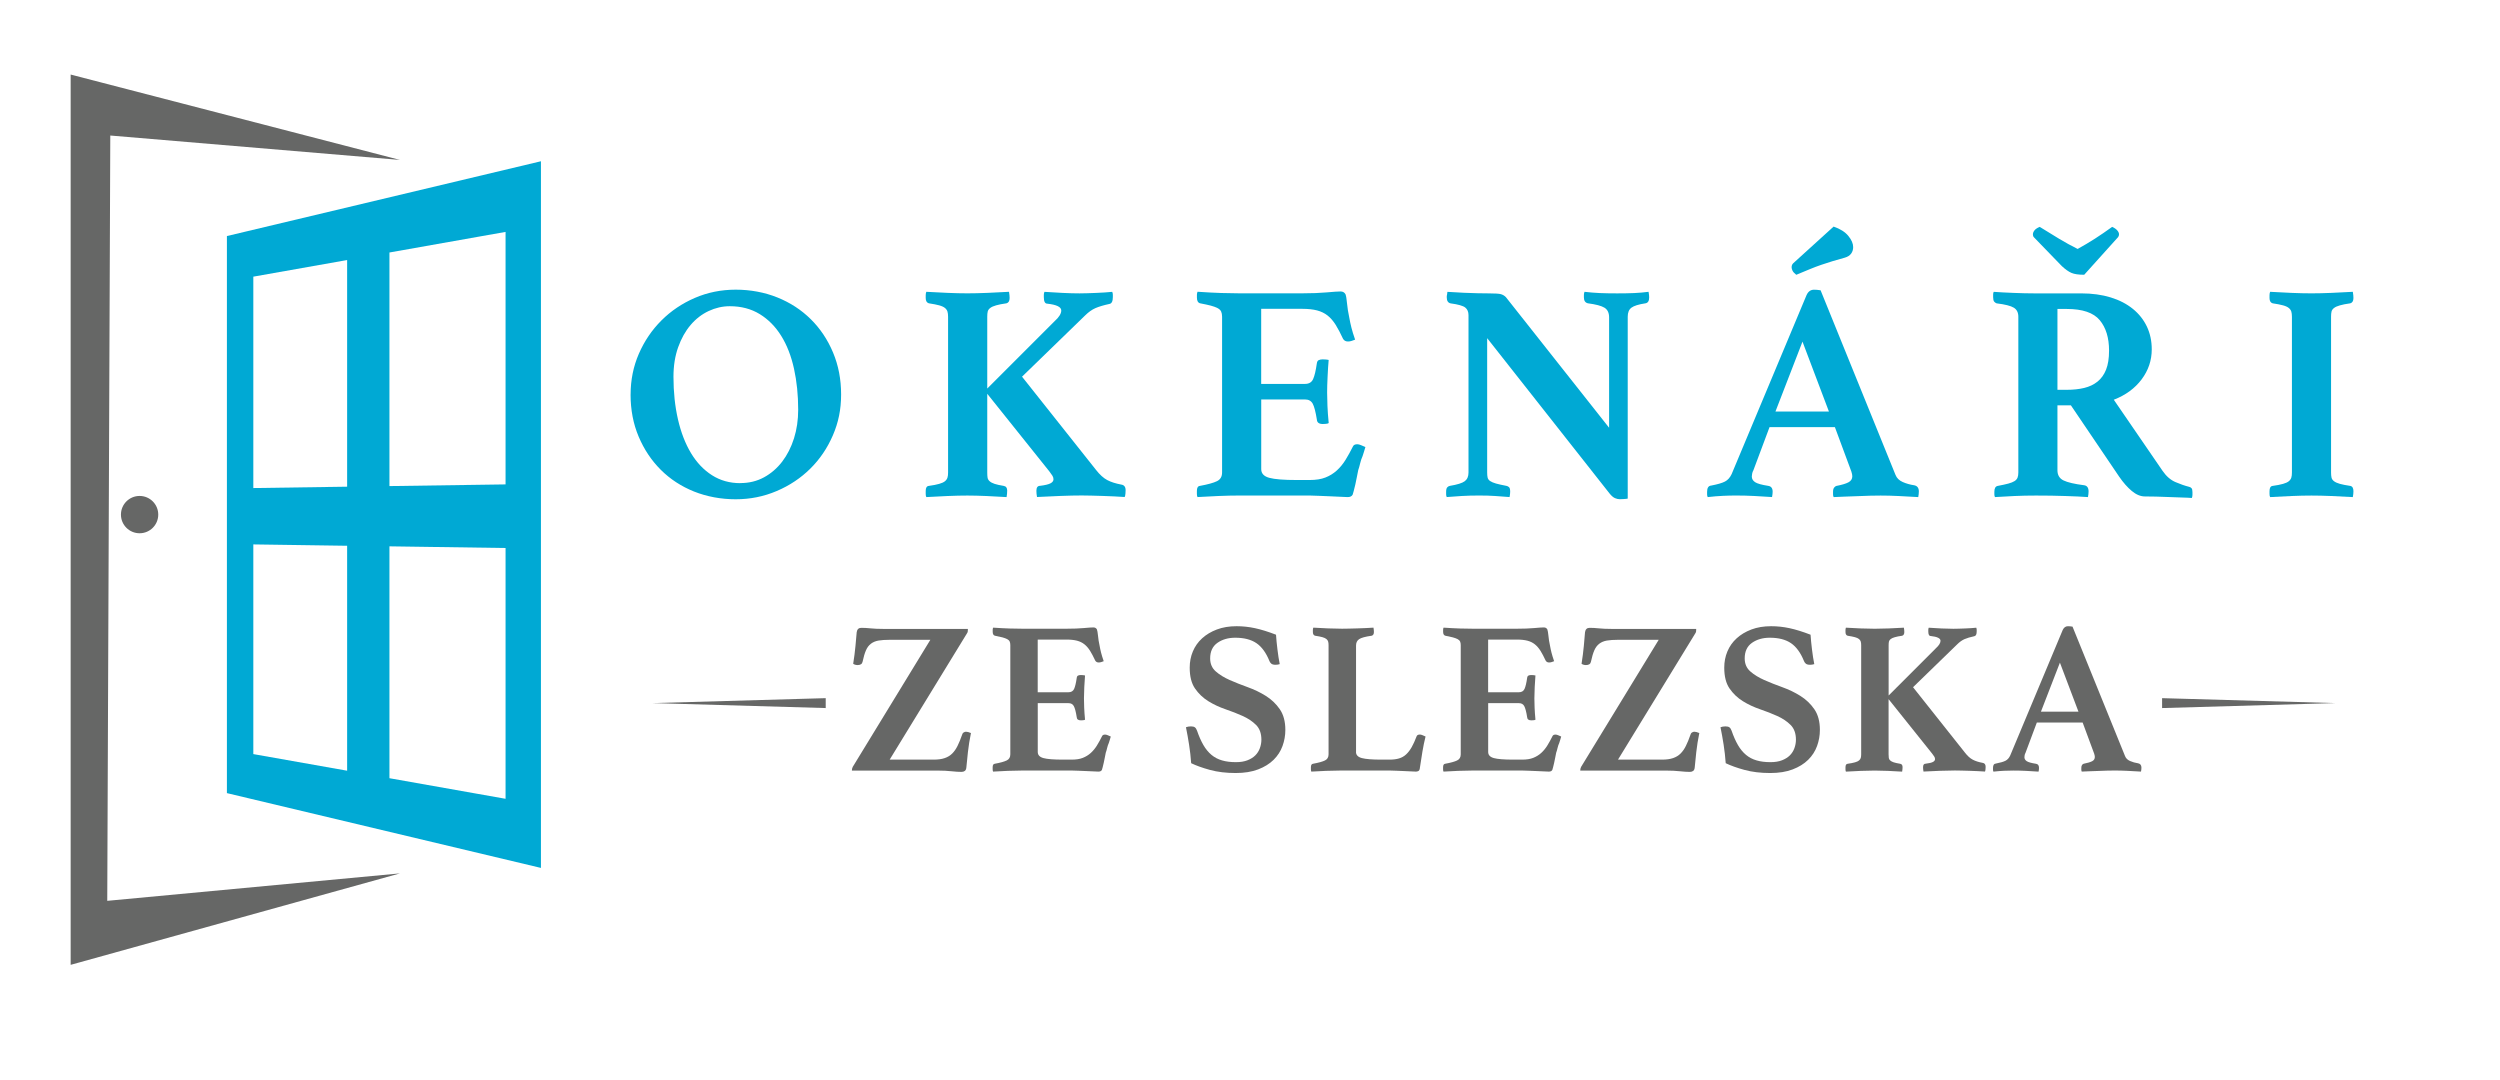 <svg xmlns="http://www.w3.org/2000/svg" id="Vrstva_1" data-name="Vrstva 1" viewBox="0 0 699.52 302.06"><defs><style>      .cls-1 {        fill: #00a9d4;      }      .cls-1, .cls-2 {        stroke-width: 0px;      }      .cls-2 {        fill: #666766;      }    </style></defs><polygon class="cls-2" points="19.77 20.86 111.91 44.75 30.86 37.92 30.01 252.06 111.91 244.38 19.77 269.97 19.77 20.86"></polygon><path class="cls-1" d="M63.49,66.05v155.87l87.87,20.93V45.12l-87.87,20.93ZM97.13,215.65l-26.25-4.65v-58.67l26.25.38v62.95ZM97.13,136.18l-26.25.38v-59.15l26.25-4.65v63.43ZM141.46,223.51l-32.49-5.76v-64.88l32.49.47v70.17ZM141.46,135.54l-32.49.47v-65.36l32.49-5.76v70.65Z"></path><circle class="cls-2" cx="39.06" cy="143.99" r="5.22"></circle><g><path class="cls-1" d="M176.45,110.38c0-4.06.77-7.86,2.31-11.4,1.54-3.54,3.64-6.64,6.31-9.31s5.79-4.77,9.35-6.31c3.57-1.54,7.38-2.31,11.44-2.31s8.06.73,11.66,2.18c3.6,1.45,6.71,3.48,9.35,6.09,2.64,2.61,4.71,5.71,6.22,9.31,1.51,3.6,2.26,7.51,2.26,11.75s-.77,7.87-2.31,11.44c-1.54,3.57-3.64,6.67-6.31,9.31-2.67,2.64-5.8,4.73-9.4,6.26-3.6,1.54-7.43,2.31-11.48,2.31s-8.06-.73-11.66-2.17c-3.6-1.45-6.7-3.48-9.31-6.09-2.61-2.61-4.67-5.7-6.18-9.27-1.51-3.57-2.26-7.5-2.26-11.79ZM207.16,135.17c2.44,0,4.64-.54,6.61-1.61,1.97-1.07,3.67-2.54,5.09-4.39,1.42-1.86,2.52-4.03,3.31-6.52.78-2.49,1.17-5.16,1.17-8,0-4.12-.39-7.95-1.17-11.48-.78-3.54-1.97-6.6-3.57-9.18-1.6-2.58-3.6-4.61-6-6.09-2.41-1.48-5.21-2.22-8.4-2.22-2.03,0-4,.45-5.92,1.35-1.91.9-3.6,2.2-5.05,3.91-1.45,1.71-2.61,3.78-3.48,6.22-.87,2.44-1.31,5.19-1.31,8.27,0,4.29.42,8.26,1.26,11.92.84,3.65,2.06,6.8,3.65,9.44,1.59,2.64,3.55,4.7,5.87,6.18,2.32,1.48,4.96,2.22,7.92,2.22Z"></path><path class="cls-1" d="M276.24,110.2v22.01c0,.58.03,1.06.09,1.44.06.38.25.71.57,1,.32.29.78.54,1.39.74.61.2,1.46.39,2.57.57.64.12.96.55.96,1.3,0,.17-.01.46-.04.87-.03.41-.07.72-.13.96-1.86-.12-3.74-.22-5.66-.3s-3.68-.13-5.31-.13-3.48.04-5.57.13c-2.09.09-4.06.19-5.92.3-.12-.23-.17-.54-.17-.91v-.83c0-.87.29-1.33.87-1.39,1.22-.17,2.19-.36,2.91-.57.72-.2,1.26-.45,1.61-.74.35-.29.58-.62.7-1,.12-.38.17-.85.17-1.44v-43.59c0-.58-.06-1.06-.17-1.44-.12-.38-.35-.71-.7-1-.35-.29-.88-.54-1.61-.74-.73-.2-1.7-.39-2.91-.57-.58-.17-.87-.67-.87-1.48v-.78c0-.35.06-.67.17-.96,1.86.12,3.83.22,5.92.3,2.09.09,3.94.13,5.57.13s3.51-.04,5.65-.13c2.15-.09,4.15-.19,6-.3.06.29.1.61.13.96.03.35.04.61.04.78,0,.81-.29,1.31-.87,1.48-1.22.17-2.19.36-2.91.57-.73.2-1.28.45-1.65.74-.38.29-.61.62-.7,1-.09.38-.13.86-.13,1.44v20.1l18.88-18.88c1.22-1.1,1.83-2.09,1.83-2.96,0-.99-1.31-1.62-3.92-1.91-.64,0-.96-.61-.96-1.83v-.65c0-.26.06-.54.17-.83,1.62.12,3.32.22,5.09.3,1.77.09,3.35.13,4.74.13.64,0,1.36-.01,2.18-.04.81-.03,1.64-.06,2.48-.09.84-.03,1.65-.07,2.44-.13.78-.06,1.46-.12,2.04-.17.12.29.17.57.17.83v.65c0,1.16-.32,1.8-.96,1.91-1.62.35-2.93.74-3.92,1.17-.99.44-1.94,1.12-2.87,2.04l-17.66,17.14,20.71,26.1c1.04,1.33,2.09,2.28,3.13,2.83,1.04.55,2.35.97,3.92,1.26.81.12,1.22.64,1.22,1.57,0,.17-.01.48-.04.91-.03.44-.1.77-.22,1-.87-.06-1.84-.12-2.91-.17-1.07-.06-2.16-.1-3.26-.13-1.1-.03-2.16-.06-3.18-.09-1.02-.03-1.9-.04-2.65-.04-1.62,0-3.61.04-5.96.13-2.35.09-4.54.19-6.57.3-.06-.23-.1-.54-.13-.91-.03-.38-.04-.65-.04-.83,0-.93.35-1.39,1.04-1.39,1.39-.17,2.36-.41,2.91-.7.55-.29.83-.67.83-1.13,0-.35-.1-.68-.3-1-.2-.32-.48-.71-.83-1.17l-17.4-21.75Z"></path><path class="cls-1" d="M352.89,86.45v20.97h12.27c1.1,0,1.86-.45,2.26-1.35.41-.9.75-2.36,1.04-4.39.06-.46.23-.77.52-.91.29-.14.67-.22,1.13-.22.17,0,.45.02.83.04.38.03.65.07.83.13-.12,1.33-.22,2.89-.3,4.65-.09,1.77-.13,3.26-.13,4.48,0,1.04.03,2.28.09,3.7.06,1.42.17,3.03.35,4.83-.17.12-.45.19-.83.22-.38.03-.65.04-.83.04-1.04,0-1.6-.41-1.65-1.22-.35-2.2-.74-3.7-1.17-4.48-.44-.78-1.15-1.17-2.13-1.17h-12.27v19.49c0,1.22.75,2.03,2.26,2.44,1.51.41,4.06.61,7.66.61h3.65c1.74,0,3.2-.23,4.39-.7,1.19-.46,2.25-1.12,3.18-1.96.93-.84,1.74-1.83,2.44-2.96.7-1.13,1.39-2.39,2.09-3.78.17-.4.58-.61,1.22-.61.29,0,.64.09,1.04.26.41.17.81.35,1.22.52-.12.46-.25.9-.39,1.3-.15.41-.28.81-.39,1.22-.29.64-.52,1.33-.7,2.09-.17.75-.35,1.36-.52,1.83-.12.58-.25,1.23-.39,1.96-.15.73-.29,1.42-.43,2.09-.15.67-.29,1.26-.44,1.78-.15.52-.25.87-.3,1.04-.23.46-.7.7-1.39.7-.46,0-1.13-.03-2-.09-.87-.06-1.81-.1-2.83-.13-1.02-.03-2.04-.07-3.09-.13-1.04-.06-1.94-.09-2.7-.09h-19.75c-1.68,0-3.61.04-5.79.13s-4.13.19-5.87.3c-.12-.23-.17-.54-.17-.91v-.83c0-.87.29-1.33.87-1.39,2.2-.41,3.78-.84,4.74-1.31.96-.46,1.44-1.27,1.44-2.44v-43.59c0-.58-.09-1.06-.26-1.44-.17-.38-.51-.7-1-.96-.49-.26-1.13-.49-1.91-.7-.78-.2-1.78-.42-3-.65-.58-.17-.87-.7-.87-1.57v-.83c0-.26.06-.54.17-.83,2.49.17,4.7.29,6.61.35,1.91.06,3.57.09,4.96.09h17.83c2.61,0,4.86-.09,6.74-.26,1.88-.17,3.17-.26,3.87-.26.64,0,1.1.26,1.39.78.17.46.32,1.32.43,2.57.12,1.25.32,2.54.61,3.87.17.99.38,1.94.61,2.87.23.93.58,2.06,1.04,3.39-.29.12-.61.23-.96.35-.35.12-.7.17-1.04.17-.64,0-1.1-.26-1.39-.78-.7-1.51-1.38-2.8-2.04-3.87-.67-1.07-1.42-1.94-2.26-2.61-.84-.67-1.83-1.14-2.96-1.44-1.13-.29-2.48-.44-4.05-.44h-11.57Z"></path><path class="cls-1" d="M450.24,119.68v-30.89c0-1.27-.44-2.17-1.31-2.7s-2.41-.93-4.61-1.22c-.75-.17-1.13-.72-1.13-1.65v-.7c0-.29.06-.58.17-.87,1.45.17,2.87.29,4.26.35,1.39.06,3.01.09,4.87.09s3.45-.03,4.79-.09c1.33-.06,2.67-.17,4-.35.06.29.1.58.13.87.03.29.04.52.04.7,0,.99-.35,1.54-1.04,1.65-1.91.29-3.22.7-3.92,1.22s-1.04,1.36-1.04,2.52v50.9c-.23.06-.62.1-1.17.13-.55.03-.91.04-1.09.04-.41,0-.84-.1-1.31-.3-.46-.2-.96-.62-1.48-1.26l-34.28-43.5v37.58c0,.58.04,1.06.13,1.44.09.38.32.7.7.96.38.26.93.49,1.65.7.72.2,1.7.42,2.92.65.29.06.54.19.74.39.2.2.3.62.3,1.26,0,.41-.06.9-.17,1.48-1.45-.12-2.81-.22-4.09-.3-1.28-.09-2.75-.13-4.44-.13s-3.29.04-4.83.13c-1.54.09-2.94.19-4.22.3-.12-.23-.17-.49-.17-.78v-.7c0-.58.1-.99.3-1.22.2-.23.45-.38.74-.43,2.09-.35,3.48-.78,4.18-1.31s1.04-1.33,1.04-2.44v-44.02c0-.93-.3-1.64-.91-2.13-.61-.49-1.99-.88-4.13-1.17-.7-.17-1.04-.72-1.04-1.65v-.39c0-.14.03-.3.09-.48l.09-.7c.81.06,1.59.1,2.35.13.75.03,1.51.07,2.26.13,1.27.06,2.57.1,3.87.13,1.3.03,2.36.04,3.18.04,1.68,0,2.78.07,3.31.22.52.15.99.42,1.39.83l28.88,36.54Z"></path><path class="cls-1" d="M513.4,119.51h-18.27l-4.52,12.09c-.17.29-.29.61-.35.96-.06.35-.09.61-.09.78,0,.64.3,1.16.91,1.57.61.41,1.84.75,3.7,1.04.81.12,1.22.67,1.22,1.65,0,.41-.06.9-.17,1.48-1.57-.12-3.22-.22-4.96-.3-1.74-.09-3.45-.13-5.13-.13-1.16,0-2.38.03-3.65.09-1.28.06-2.7.17-4.26.35-.12-.23-.17-.49-.17-.78v-.7c0-1.1.38-1.68,1.13-1.74,1.8-.35,3.09-.72,3.87-1.13.78-.41,1.41-1.1,1.87-2.09l20.97-50.11c.46-.99,1.16-1.48,2.09-1.48.29,0,.58.02.87.04.29.03.61.07.96.13l20.97,51.68c.35.87,1.01,1.52,2,1.96.99.44,2.06.74,3.22.91.87.17,1.3.75,1.3,1.74,0,.46-.06.99-.17,1.57-1.86-.12-3.68-.22-5.48-.3-1.8-.09-3.48-.13-5.05-.13-.81,0-1.8.01-2.96.04-1.16.03-2.35.07-3.57.13-1.22.06-2.42.1-3.61.13-1.19.03-2.19.07-3,.13-.12-.23-.17-.49-.17-.78v-.7c0-.52.1-.91.3-1.17.2-.26.42-.42.65-.48,1.51-.29,2.62-.62,3.35-1,.72-.38,1.09-.94,1.09-1.7,0-.35-.09-.78-.26-1.31l-4.61-12.44ZM511.75,115.16l-7.4-19.57-7.57,19.57h14.96ZM513.05,63.4c1.86.64,3.23,1.51,4.13,2.61.9,1.1,1.35,2.15,1.35,3.13,0,.7-.19,1.31-.57,1.83-.38.52-.97.9-1.78,1.13-1.28.35-2.44.68-3.48,1-1.04.32-2.07.65-3.09,1-1.02.35-2.09.75-3.22,1.22-1.13.46-2.39.99-3.78,1.57-.52-.41-.87-.78-1.04-1.13-.17-.35-.26-.67-.26-.96,0-.46.14-.84.44-1.13l11.31-10.27Z"></path><path class="cls-1" d="M579.43,113.42h-3.74v18.18c0,1.33.57,2.28,1.7,2.83,1.13.55,3.06,1,5.79,1.35.81.12,1.22.7,1.22,1.74,0,.46-.06.99-.17,1.57-1.68-.12-3.78-.22-6.31-.3-2.52-.09-5.26-.13-8.22-.13-2.09,0-4.1.04-6.05.13-1.94.09-3.76.19-5.44.3-.12-.23-.17-.49-.17-.78v-.7c0-.99.32-1.54.96-1.65,1.22-.23,2.2-.45,2.96-.65.75-.2,1.33-.44,1.74-.7.4-.26.68-.58.83-.96.14-.38.22-.85.22-1.44v-43.59c0-1.16-.42-2-1.26-2.52-.84-.52-2.45-.93-4.83-1.22-.29-.12-.52-.29-.7-.52-.17-.23-.26-.64-.26-1.22v-.78c0-.29.06-.52.17-.7,1.62.12,3.49.22,5.61.3,2.12.09,4.02.13,5.7.13h13.14c3.07,0,5.83.38,8.27,1.13,2.44.75,4.51,1.83,6.22,3.22,1.71,1.39,3.01,3.05,3.92,4.96.9,1.91,1.35,4.03,1.35,6.35,0,3.08-.94,5.87-2.83,8.4-1.89,2.52-4.48,4.42-7.79,5.7l13.66,19.92c1.04,1.51,2.25,2.55,3.61,3.13,1.36.58,2.62,1.02,3.78,1.31.29.06.52.19.7.39.17.2.26.57.26,1.09v.78c0,.29-.06.58-.17.87-.64-.06-1.54-.1-2.7-.13-1.16-.03-2.36-.07-3.61-.13-1.25-.06-2.49-.1-3.74-.13-1.25-.03-2.28-.04-3.09-.04-1.22,0-2.44-.51-3.65-1.52-1.22-1.01-2.41-2.36-3.57-4.05l-13.48-19.92ZM569.08,66.35c-.17-.17-.26-.44-.26-.78s.14-.71.43-1.09c.29-.38.78-.71,1.48-1,1.86,1.16,3.65,2.26,5.39,3.31s3.48,2,5.22,2.87c1.68-.93,3.29-1.88,4.83-2.87,1.54-.99,3.15-2.09,4.83-3.31.64.29,1.12.62,1.44,1,.32.38.48.74.48,1.09,0,.29-.09.55-.26.78l-9.48,10.53c-1.57,0-2.75-.17-3.57-.52-.81-.35-1.71-.99-2.7-1.91l-7.83-8.09ZM578.3,109.07c1.8,0,3.42-.17,4.87-.52,1.45-.35,2.7-.94,3.74-1.78,1.04-.84,1.84-1.96,2.39-3.35.55-1.39.83-3.16.83-5.31,0-3.6-.87-6.44-2.61-8.53-1.74-2.09-4.82-3.13-9.22-3.13h-2.61v22.62h2.61Z"></path><path class="cls-1" d="M652.25,132.21c0,.58.04,1.06.13,1.44.09.38.32.71.7,1,.38.29.93.54,1.65.74.72.2,1.7.39,2.91.57.58.12.87.61.87,1.48,0,.17-.01.43-.04.78-.03.35-.07.64-.13.87-1.86-.12-3.84-.22-5.96-.3-2.12-.09-3.99-.13-5.61-.13s-3.57.04-5.65.13-4.06.19-5.92.3c-.12-.23-.17-.52-.17-.87v-.78c0-.93.29-1.42.87-1.48,1.22-.17,2.19-.36,2.92-.57.72-.2,1.26-.45,1.61-.74.35-.29.58-.62.7-1,.12-.38.17-.85.17-1.44v-43.59c0-.58-.06-1.06-.17-1.44-.12-.38-.35-.71-.7-1-.35-.29-.88-.54-1.61-.74-.73-.2-1.7-.39-2.92-.57-.58-.17-.87-.67-.87-1.48v-.78c0-.35.06-.67.17-.96,1.86.12,3.83.22,5.92.3,2.09.09,3.97.13,5.65.13s3.49-.04,5.61-.13c2.12-.09,4.1-.19,5.96-.3.06.29.1.61.13.96.03.35.04.61.04.78,0,.81-.29,1.31-.87,1.48-1.22.17-2.19.36-2.91.57-.73.2-1.28.45-1.65.74-.38.29-.61.62-.7,1-.09.38-.13.86-.13,1.44v43.59Z"></path></g><g><path class="cls-2" d="M248.94,212.55h12.32c1.22,0,2.25-.14,3.08-.43.83-.28,1.53-.71,2.1-1.28.57-.57,1.07-1.28,1.49-2.14.43-.85.84-1.87,1.25-3.05.08-.33.23-.56.46-.7.22-.14.44-.21.64-.21.37,0,.83.12,1.4.37-.37,1.79-.65,3.57-.85,5.34-.2,1.77-.35,3.18-.43,4.24-.04.49-.18.82-.43,1.01-.24.18-.55.28-.92.28-.77,0-1.72-.06-2.84-.18-1.12-.12-2.33-.18-3.63-.18h-24.22c0-.37.08-.71.24-1.04l21.72-35.56h-11.35c-1.26,0-2.31.07-3.14.21-.83.14-1.55.44-2.13.88-.59.45-1.06,1.07-1.4,1.86-.35.79-.66,1.86-.95,3.2-.12.61-.59.92-1.4.92-.2,0-.42-.03-.64-.09-.22-.06-.42-.15-.58-.27.28-1.79.5-3.47.64-5.03.14-1.56.25-2.84.34-3.81.12-.81.55-1.22,1.28-1.22.81,0,1.7.05,2.65.15.96.1,2.08.15,3.39.15h23.79c0,.24-.01.47-.03.67-.02.2-.09.39-.21.55l-21.66,35.38Z"></path><path class="cls-2" d="M290.36,179v14.7h8.6c.77,0,1.3-.31,1.59-.95.28-.63.53-1.66.73-3.08.04-.33.16-.54.37-.64s.47-.15.79-.15c.12,0,.32,0,.58.03.26.02.46.05.58.09-.08.94-.15,2.02-.21,3.26-.06,1.24-.09,2.29-.09,3.14,0,.73.02,1.6.06,2.59.04,1,.12,2.12.24,3.39-.12.08-.32.13-.58.15-.26.02-.46.03-.58.03-.73,0-1.12-.28-1.16-.85-.24-1.55-.52-2.59-.82-3.14-.3-.55-.8-.82-1.49-.82h-8.6v13.66c0,.85.53,1.42,1.59,1.71,1.06.29,2.85.43,5.37.43h2.56c1.22,0,2.25-.16,3.08-.49.83-.33,1.58-.78,2.23-1.37.65-.59,1.22-1.28,1.71-2.07.49-.79.98-1.68,1.46-2.65.12-.28.41-.43.85-.43.2,0,.45.06.73.18.28.12.57.24.85.37-.08.33-.17.63-.27.92-.1.29-.19.57-.27.85-.2.45-.37.94-.49,1.46-.12.53-.24.96-.37,1.28-.08.41-.17.86-.27,1.37-.1.51-.2,1-.3,1.46-.1.47-.2.88-.3,1.25-.1.37-.17.61-.21.73-.16.33-.49.49-.98.49-.33,0-.79-.02-1.4-.06-.61-.04-1.27-.07-1.98-.09-.71-.02-1.43-.05-2.17-.09-.73-.04-1.36-.06-1.89-.06h-13.85c-1.18,0-2.53.03-4.06.09-1.53.06-2.9.13-4.12.21-.08-.16-.12-.38-.12-.64v-.58c0-.61.2-.94.61-.98,1.54-.28,2.65-.59,3.32-.92.67-.32,1.01-.89,1.01-1.71v-30.56c0-.41-.06-.74-.18-1.01-.12-.26-.36-.49-.7-.67-.35-.18-.79-.34-1.34-.49-.55-.14-1.25-.29-2.1-.46-.41-.12-.61-.49-.61-1.1v-.58c0-.18.04-.38.12-.58,1.75.12,3.29.2,4.64.24,1.34.04,2.5.06,3.48.06h12.5c1.83,0,3.41-.06,4.73-.18s2.23-.18,2.71-.18c.45,0,.77.18.98.55.12.33.22.92.31,1.8.08.88.22,1.78.43,2.71.12.69.26,1.36.43,2.01.16.65.41,1.44.73,2.38-.2.08-.43.16-.67.24-.24.08-.49.12-.73.12-.45,0-.77-.18-.98-.55-.49-1.06-.97-1.96-1.43-2.71-.47-.75-1-1.36-1.59-1.83-.59-.47-1.28-.8-2.07-1.01-.79-.2-1.74-.31-2.84-.31h-8.11Z"></path><path class="cls-2" d="M358.07,185.83c-.37.12-.75.18-1.16.18-.57,0-.98-.11-1.22-.34-.24-.22-.41-.46-.49-.7-.94-2.32-2.15-3.99-3.63-5-1.49-1.02-3.47-1.53-5.95-1.53-1.95,0-3.61.48-4.97,1.43-1.36.96-2.04,2.41-2.04,4.36,0,1.5.52,2.71,1.56,3.63s2.34,1.72,3.9,2.41c1.56.69,3.25,1.36,5.06,2.01s3.5,1.46,5.06,2.44c1.56.98,2.87,2.22,3.9,3.72,1.04,1.5,1.56,3.44,1.56,5.79,0,1.55-.26,3.05-.79,4.51s-1.36,2.75-2.5,3.87c-1.14,1.12-2.58,2.01-4.33,2.68-1.75.67-3.84,1.01-6.28,1.01-2.68,0-5.08-.29-7.2-.87-2.12-.58-3.86-1.21-5.25-1.88-.12-1.74-.32-3.46-.58-5.15-.26-1.69-.56-3.32-.88-4.91.41-.16.87-.24,1.4-.24.49,0,.85.09,1.1.27.24.18.45.5.61.95.53,1.55,1.12,2.88,1.77,4,.65,1.12,1.4,2.03,2.26,2.75.85.71,1.84,1.23,2.96,1.55,1.12.33,2.41.49,3.87.49,1.26,0,2.34-.17,3.23-.52.89-.35,1.63-.8,2.2-1.37.57-.57,1-1.24,1.28-2.02.28-.77.43-1.57.43-2.38,0-1.75-.5-3.13-1.49-4.12-1-1-2.24-1.83-3.72-2.5-1.49-.67-3.09-1.3-4.82-1.89-1.73-.59-3.33-1.34-4.82-2.26s-2.72-2.1-3.72-3.54c-1-1.45-1.49-3.39-1.49-5.83,0-1.63.29-3.15.88-4.55.59-1.41,1.45-2.63,2.59-3.67,1.14-1.04,2.51-1.86,4.12-2.47,1.61-.61,3.45-.92,5.52-.92,1.71,0,3.43.18,5.15.55s3.69.98,5.89,1.83c.08,1.22.21,2.59.4,4.12.18,1.53.4,2.9.64,4.12Z"></path><path class="cls-2" d="M379.42,210.41c0,.85.55,1.42,1.65,1.71,1.1.29,2.91.43,5.43.43h2.32c1.02,0,1.9-.11,2.65-.34.75-.22,1.41-.6,1.98-1.13.57-.53,1.09-1.21,1.56-2.04.47-.83.92-1.84,1.37-3.02.12-.33.43-.49.92-.49.2,0,.45.06.73.18.28.12.57.24.85.37-.33,1.3-.62,2.71-.88,4.24-.26,1.52-.5,3.02-.7,4.48-.04.49-.17.79-.4.92-.22.12-.46.18-.7.18-.33,0-.78-.02-1.37-.06-.59-.04-1.23-.07-1.92-.09-.69-.02-1.39-.05-2.1-.09-.71-.04-1.33-.06-1.86-.06h-13.85c-1.18,0-2.53.03-4.06.09-1.53.06-2.9.13-4.12.21-.08-.16-.12-.38-.12-.64v-.58c0-.61.2-.94.61-.98,1.54-.28,2.65-.59,3.32-.92.67-.32,1.01-.89,1.01-1.71v-30.56c0-.41-.04-.74-.12-1.01-.08-.26-.24-.5-.49-.7-.24-.2-.62-.38-1.13-.52-.51-.14-1.19-.27-2.04-.4-.41-.12-.61-.47-.61-1.04v-.55c0-.24.04-.47.12-.67,1.3.08,2.68.15,4.15.21,1.46.06,2.77.09,3.9.09.57,0,1.22,0,1.95-.03.73-.02,1.49-.04,2.29-.06.79-.02,1.59-.05,2.38-.09.79-.04,1.51-.08,2.17-.12.04.2.07.43.09.67s.03.43.03.55c0,.57-.2.92-.61,1.04-1.75.24-2.92.56-3.51.95-.59.39-.88.99-.88,1.8v29.77Z"></path><path class="cls-2" d="M416.39,179v14.7h8.6c.77,0,1.3-.31,1.59-.95.28-.63.53-1.66.73-3.08.04-.33.16-.54.37-.64s.47-.15.79-.15c.12,0,.32,0,.58.03.26.02.46.05.58.09-.08.94-.15,2.02-.21,3.26-.06,1.24-.09,2.29-.09,3.14,0,.73.02,1.6.06,2.59.04,1,.12,2.12.24,3.39-.12.08-.32.13-.58.15-.26.02-.46.03-.58.03-.73,0-1.12-.28-1.16-.85-.24-1.55-.52-2.59-.82-3.14-.3-.55-.8-.82-1.49-.82h-8.6v13.66c0,.85.53,1.42,1.59,1.71,1.06.29,2.85.43,5.37.43h2.56c1.22,0,2.25-.16,3.08-.49.83-.33,1.58-.78,2.23-1.37.65-.59,1.22-1.28,1.71-2.07.49-.79.98-1.68,1.46-2.65.12-.28.41-.43.85-.43.2,0,.45.06.73.18.28.12.57.24.85.37-.08.33-.17.63-.27.92-.1.29-.19.57-.27.85-.2.45-.37.94-.49,1.46-.12.53-.24.96-.37,1.28-.08.41-.17.86-.27,1.37-.1.51-.2,1-.3,1.46-.1.47-.2.88-.3,1.25-.1.37-.17.61-.21.73-.16.33-.49.49-.98.49-.33,0-.79-.02-1.4-.06-.61-.04-1.27-.07-1.98-.09-.71-.02-1.43-.05-2.17-.09-.73-.04-1.36-.06-1.89-.06h-13.85c-1.18,0-2.53.03-4.06.09-1.53.06-2.9.13-4.12.21-.08-.16-.12-.38-.12-.64v-.58c0-.61.2-.94.61-.98,1.54-.28,2.65-.59,3.32-.92.67-.32,1.01-.89,1.01-1.71v-30.56c0-.41-.06-.74-.18-1.01-.12-.26-.36-.49-.7-.67-.35-.18-.79-.34-1.34-.49-.55-.14-1.25-.29-2.1-.46-.41-.12-.61-.49-.61-1.1v-.58c0-.18.04-.38.12-.58,1.75.12,3.29.2,4.64.24,1.34.04,2.5.06,3.48.06h12.5c1.83,0,3.41-.06,4.73-.18s2.23-.18,2.71-.18c.45,0,.77.18.98.55.12.33.22.92.31,1.8.08.88.22,1.78.43,2.71.12.69.26,1.36.43,2.01.16.65.41,1.44.73,2.38-.2.08-.43.16-.67.24-.24.08-.49.12-.73.12-.45,0-.77-.18-.98-.55-.49-1.06-.97-1.96-1.43-2.71-.47-.75-1-1.36-1.59-1.83-.59-.47-1.28-.8-2.07-1.01-.79-.2-1.74-.31-2.84-.31h-8.11Z"></path><path class="cls-2" d="M452.74,212.55h12.32c1.22,0,2.25-.14,3.08-.43.83-.28,1.53-.71,2.1-1.28.57-.57,1.07-1.28,1.49-2.14.43-.85.84-1.87,1.25-3.05.08-.33.23-.56.46-.7.22-.14.44-.21.64-.21.37,0,.83.12,1.4.37-.37,1.79-.65,3.57-.85,5.34-.2,1.77-.35,3.18-.43,4.24-.04.49-.18.82-.43,1.01-.24.18-.55.28-.92.28-.77,0-1.72-.06-2.84-.18-1.12-.12-2.33-.18-3.63-.18h-24.22c0-.37.08-.71.24-1.04l21.72-35.56h-11.35c-1.26,0-2.31.07-3.14.21-.83.14-1.55.44-2.13.88-.59.45-1.06,1.07-1.4,1.86-.35.79-.66,1.86-.95,3.2-.12.61-.59.92-1.4.92-.2,0-.42-.03-.64-.09-.22-.06-.42-.15-.58-.27.28-1.79.5-3.47.64-5.03.14-1.56.25-2.84.33-3.81.12-.81.55-1.22,1.28-1.22.81,0,1.7.05,2.65.15.96.1,2.08.15,3.39.15h23.79c0,.24-.01.47-.03.67-.02.2-.09.39-.21.55l-21.66,35.38Z"></path><path class="cls-2" d="M507.64,185.83c-.37.12-.75.18-1.16.18-.57,0-.98-.11-1.22-.34-.24-.22-.41-.46-.49-.7-.94-2.32-2.15-3.99-3.63-5-1.49-1.02-3.47-1.53-5.95-1.53-1.95,0-3.61.48-4.97,1.43-1.36.96-2.04,2.41-2.04,4.36,0,1.5.52,2.71,1.56,3.63s2.34,1.72,3.9,2.41c1.56.69,3.25,1.36,5.06,2.01s3.5,1.46,5.06,2.44c1.56.98,2.87,2.22,3.9,3.72,1.04,1.5,1.56,3.44,1.56,5.79,0,1.55-.26,3.05-.79,4.51s-1.36,2.75-2.5,3.87c-1.14,1.12-2.58,2.01-4.33,2.68-1.75.67-3.84,1.01-6.28,1.01-2.68,0-5.08-.29-7.2-.87-2.12-.58-3.86-1.21-5.25-1.88-.12-1.74-.32-3.46-.58-5.15-.26-1.69-.56-3.32-.88-4.91.41-.16.87-.24,1.4-.24.49,0,.85.09,1.1.27.24.18.45.5.61.95.53,1.55,1.12,2.88,1.77,4,.65,1.12,1.4,2.03,2.26,2.75.85.71,1.84,1.23,2.96,1.55,1.12.33,2.41.49,3.87.49,1.26,0,2.34-.17,3.23-.52.89-.35,1.63-.8,2.2-1.37.57-.57,1-1.24,1.28-2.02.28-.77.43-1.57.43-2.38,0-1.75-.5-3.13-1.49-4.12-1-1-2.24-1.83-3.72-2.5-1.49-.67-3.09-1.3-4.82-1.89-1.73-.59-3.33-1.34-4.82-2.26s-2.72-2.1-3.72-3.54c-1-1.45-1.49-3.39-1.49-5.83,0-1.63.29-3.15.88-4.55.59-1.41,1.45-2.63,2.59-3.67,1.14-1.04,2.51-1.86,4.12-2.47,1.61-.61,3.45-.92,5.52-.92,1.71,0,3.43.18,5.15.55s3.69.98,5.89,1.83c.08,1.22.21,2.59.4,4.12.18,1.53.4,2.9.64,4.12Z"></path><path class="cls-2" d="M528.44,195.65v15.43c0,.41.02.74.06,1.01.04.26.17.5.4.7.22.2.55.38.98.52.43.14,1.03.27,1.8.4.45.08.67.39.67.92,0,.12-.01.33-.03.61-.02.29-.05.51-.09.67-1.3-.08-2.62-.15-3.96-.21-1.34-.06-2.58-.09-3.72-.09s-2.44.03-3.9.09c-1.46.06-2.85.13-4.15.21-.08-.16-.12-.38-.12-.64v-.58c0-.61.2-.94.61-.98.85-.12,1.54-.25,2.04-.4.51-.14.88-.31,1.13-.52.24-.2.41-.44.49-.7.08-.26.12-.6.12-1.01v-30.56c0-.41-.04-.74-.12-1.01-.08-.26-.24-.5-.49-.7-.24-.2-.62-.38-1.13-.52-.51-.14-1.19-.27-2.04-.4-.41-.12-.61-.47-.61-1.04v-.55c0-.24.04-.47.12-.67,1.3.08,2.68.15,4.15.21,1.46.06,2.76.09,3.9.09s2.46-.03,3.96-.09c1.5-.06,2.91-.13,4.21-.21.04.2.07.43.09.67.02.24.03.43.03.55,0,.57-.2.92-.61,1.04-.85.12-1.54.25-2.04.4-.51.14-.9.32-1.16.52-.26.2-.43.44-.49.7-.06.27-.09.6-.09,1.01v14.09l13.24-13.24c.85-.77,1.28-1.46,1.28-2.07,0-.69-.92-1.14-2.75-1.34-.45,0-.67-.43-.67-1.28v-.46c0-.18.04-.38.12-.58,1.14.08,2.33.15,3.57.21,1.24.06,2.35.09,3.32.09.45,0,.96,0,1.53-.03.57-.02,1.15-.04,1.74-.06.59-.02,1.16-.05,1.71-.09.55-.04,1.03-.08,1.43-.12.08.2.12.4.12.58v.46c0,.81-.22,1.26-.67,1.34-1.14.24-2.05.52-2.75.82-.69.31-1.36.78-2.01,1.43l-12.38,12.02,14.52,18.3c.73.94,1.46,1.6,2.2,1.98.73.39,1.65.68,2.74.88.57.08.85.45.85,1.1,0,.12-.01.33-.03.64-.02.3-.07.54-.15.7-.61-.04-1.29-.08-2.04-.12-.75-.04-1.52-.07-2.29-.09-.77-.02-1.52-.04-2.23-.06-.71-.02-1.33-.03-1.86-.03-1.14,0-2.53.03-4.18.09-1.65.06-3.18.13-4.61.21-.04-.16-.07-.38-.09-.64-.02-.26-.03-.46-.03-.58,0-.65.24-.98.73-.98.98-.12,1.66-.28,2.04-.49.39-.2.58-.47.58-.79,0-.24-.07-.48-.21-.7-.14-.22-.34-.5-.58-.82l-12.2-15.25Z"></path><path class="cls-2" d="M582.73,202.18h-12.81l-3.17,8.48c-.12.2-.2.43-.24.67-.04.24-.06.43-.06.55,0,.45.21.81.64,1.1.43.29,1.29.53,2.59.73.57.08.85.47.85,1.16,0,.29-.04.63-.12,1.04-1.1-.08-2.26-.15-3.48-.21-1.22-.06-2.42-.09-3.6-.09-.81,0-1.67.02-2.56.06-.9.04-1.89.12-2.99.24-.08-.16-.12-.34-.12-.55v-.49c0-.77.26-1.18.79-1.22,1.26-.24,2.17-.51,2.71-.79.55-.28.99-.77,1.31-1.46l14.7-35.14c.33-.69.81-1.04,1.46-1.04.2,0,.41,0,.61.03.2.02.43.05.67.09l14.7,36.23c.24.61.71,1.07,1.4,1.37.69.3,1.44.52,2.26.64.61.12.92.53.92,1.22,0,.33-.04.69-.12,1.1-1.3-.08-2.58-.15-3.84-.21-1.26-.06-2.44-.09-3.54-.09-.57,0-1.26,0-2.07.03-.81.02-1.65.05-2.5.09-.85.04-1.7.07-2.53.09-.83.02-1.54.05-2.1.09-.08-.16-.12-.34-.12-.55v-.49c0-.37.07-.64.21-.82s.29-.29.46-.34c1.06-.2,1.84-.44,2.35-.7.51-.26.76-.66.76-1.19,0-.24-.06-.55-.18-.92l-3.23-8.72ZM581.57,199.13l-5.19-13.72-5.31,13.72h10.49Z"></path></g><polygon class="cls-2" points="231.04 198.12 182.58 196.73 231.04 195.35 231.04 198.12"></polygon><polygon class="cls-2" points="604.97 198.12 653.44 196.73 604.97 195.35 604.97 198.12"></polygon></svg>